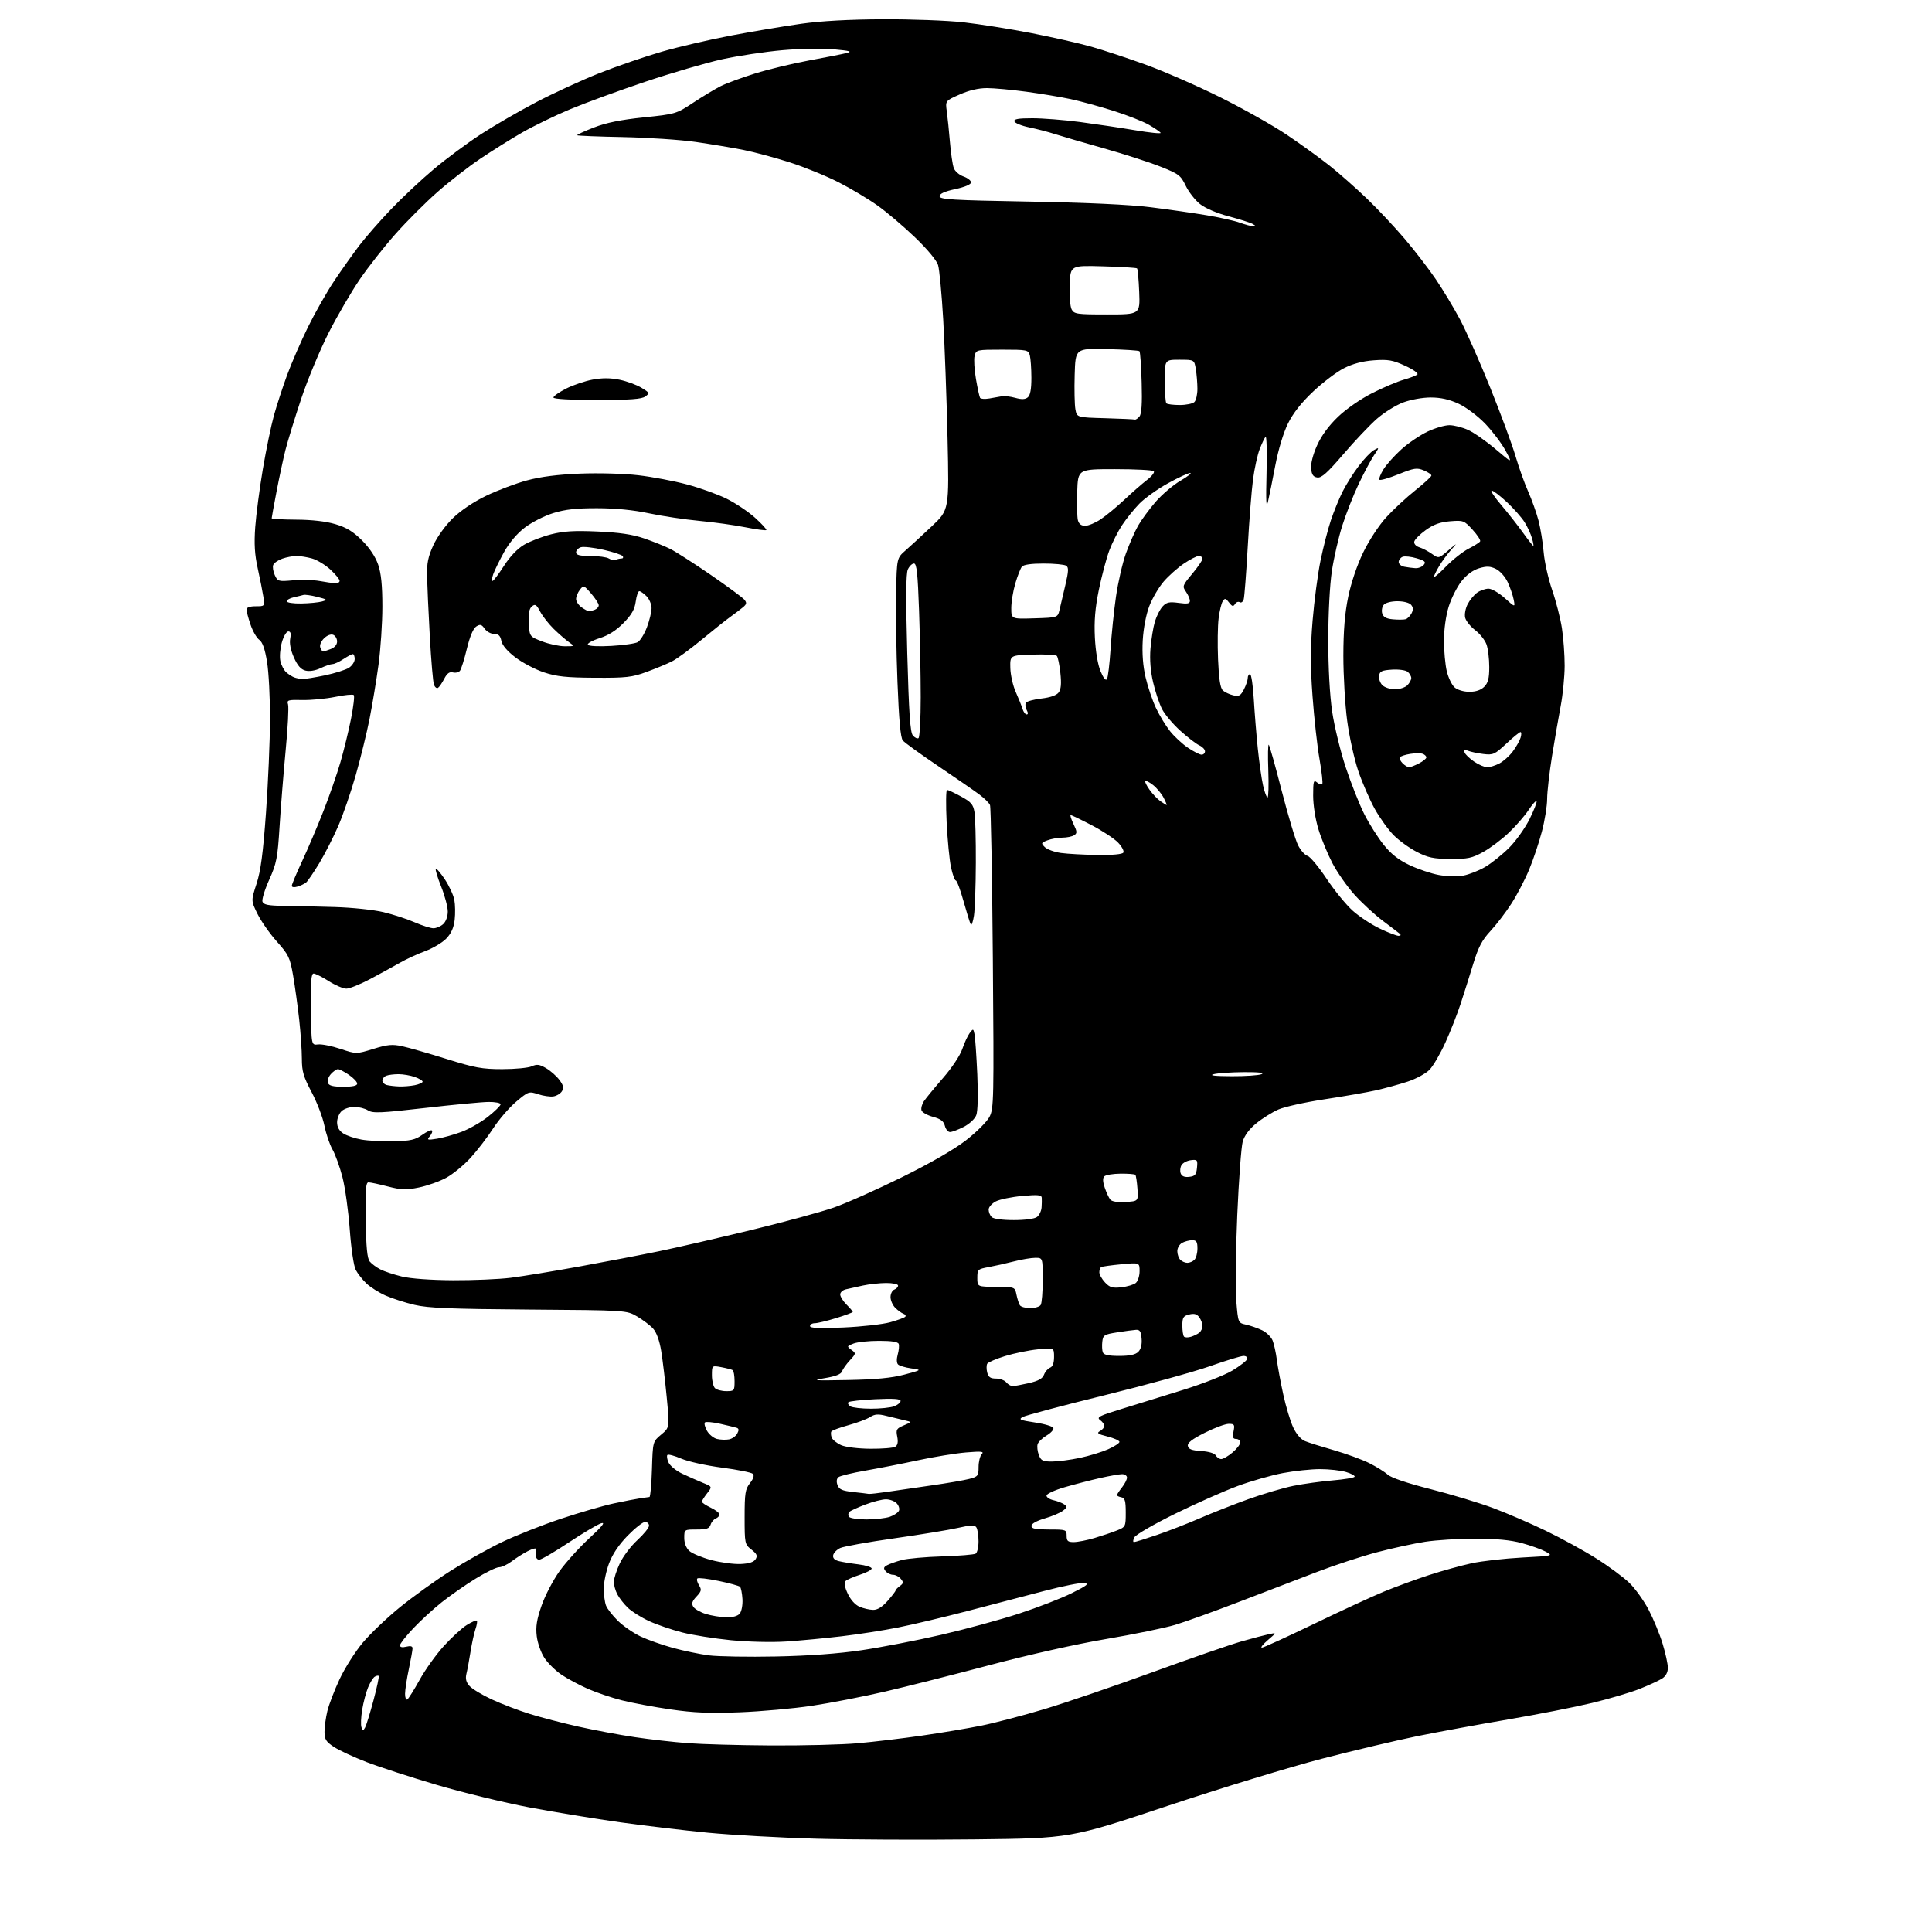 <?xml version="1.0" encoding="UTF-8" standalone="no"?>
<svg 
  version="1.1" 
  xmlns="http://www.w3.org/2000/svg" 
  xmlns:xlink="http://www.w3.org/1999/xlink" 
  xmlns:svg="http://www.w3.org/2000/svg"
  xmlns:rdf="http://www.w3.org/1999/02/22-rdf-syntax-ns#"
  xmlns:cc="http://creativecommons.org/ns#"
  xmlns:dc="http://purl.org/dc/elements/1.1/"
  viewBox="0 0 768 768"
  width="768"
  height="768"
>
<style>svg {background-color: white; }</style>"
<path stroke="none" fill="black" fill-rule="evenodd" d="M387.50,731.19C366.60,731.43 338.02,731.30 324.00,730.91C309.98,730.51 290.85,729.44 281.50,728.54C272.15,727.64 256.40,725.77 246.50,724.39C236.60,723.01 220.37,720.34 210.43,718.47C200.49,716.59 183.96,712.57 173.68,709.54C163.40,706.51 150.83,702.43 145.75,700.47C140.66,698.51 134.81,695.80 132.75,694.44C129.59,692.36 129.00,691.42 129.00,688.43C129.00,686.48 129.51,682.77 130.13,680.19C130.75,677.61 132.94,671.90 135.00,667.50C137.06,663.10 141.20,656.57 144.20,652.99C147.20,649.41 153.89,643.04 159.07,638.83C164.26,634.63 173.22,628.18 179.00,624.51C184.78,620.84 194.00,615.67 199.50,613.03C205.00,610.39 215.57,606.20 223.00,603.73C230.43,601.25 239.88,598.51 244.00,597.63C248.12,596.75 252.85,595.83 254.50,595.59C256.15,595.36 257.80,595.13 258.16,595.08C258.53,595.04 258.98,590.06 259.16,584.03C259.50,573.06 259.50,573.06 262.84,570.27C266.18,567.49 266.18,567.49 265.04,555.49C264.41,548.90 263.42,540.58 262.83,537.00C262.16,532.92 260.97,529.63 259.63,528.15C258.46,526.86 255.60,524.69 253.29,523.33C249.07,520.85 249.07,520.85 210.29,520.57C179.10,520.34 170.18,519.98 164.77,518.70C161.07,517.83 155.90,516.16 153.27,515.00C150.65,513.84 147.22,511.68 145.66,510.20C144.10,508.71 142.19,506.29 141.42,504.81C140.61,503.26 139.60,496.44 139.04,488.81C138.51,481.49 137.20,472.11 136.14,467.97C135.07,463.83 133.29,458.88 132.19,456.97C131.08,455.06 129.64,450.80 128.97,447.50C128.31,444.20 126.02,438.20 123.88,434.16C120.63,428.02 120.00,425.87 120.00,420.88C120.00,417.60 119.52,410.55 118.93,405.21C118.33,399.87 117.25,392.01 116.51,387.75C115.27,380.64 114.74,379.53 110.03,374.25C107.21,371.09 103.76,366.15 102.35,363.28C99.79,358.06 99.79,358.06 101.99,351.28C103.65,346.17 104.57,339.20 105.74,323.00C106.59,311.18 107.30,294.52 107.33,286.00C107.36,277.48 106.83,267.16 106.15,263.07C105.31,257.94 104.35,255.23 103.06,254.33C102.04,253.61 100.48,250.91 99.60,248.33C98.72,245.75 98.00,243.05 98.00,242.32C98.00,241.47 99.29,241.00 101.63,241.00C105.26,241.00 105.26,241.00 104.70,237.25C104.38,235.19 103.38,230.12 102.47,226.00C101.23,220.42 100.98,216.20 101.46,209.51C101.82,204.57 103.18,194.22 104.48,186.51C105.79,178.80 107.76,169.23 108.87,165.23C109.98,161.23 112.32,154.03 114.08,149.23C115.83,144.43 119.60,135.77 122.44,129.99C125.28,124.22 130.02,115.89 132.97,111.49C135.92,107.10 140.39,100.80 142.90,97.50C145.42,94.20 151.08,87.73 155.49,83.13C159.89,78.52 167.55,71.35 172.50,67.19C177.45,63.03 185.86,56.80 191.18,53.34C196.50,49.88 206.40,44.15 213.18,40.60C219.96,37.05 231.19,31.88 238.15,29.12C245.11,26.35 256.36,22.49 263.15,20.52C269.94,18.56 282.48,15.65 291.00,14.05C299.52,12.44 311.90,10.37 318.50,9.44C326.36,8.33 337.57,7.71 351.00,7.66C362.27,7.61 376.68,8.15 383.00,8.86C389.32,9.57 401.38,11.49 409.80,13.12C418.21,14.76 429.01,17.20 433.80,18.56C438.58,19.91 448.35,23.14 455.50,25.73C462.65,28.32 475.93,34.12 485.00,38.63C494.07,43.14 506.00,49.85 511.50,53.55C517.00,57.25 524.65,62.78 528.50,65.83C532.35,68.89 539.04,74.79 543.36,78.94C547.69,83.10 554.48,90.33 558.44,95.00C562.41,99.67 567.97,106.90 570.79,111.06C573.61,115.22 577.94,122.42 580.41,127.06C582.87,131.70 588.30,143.97 592.47,154.32C596.64,164.67 601.13,176.82 602.44,181.32C603.76,185.82 606.02,192.15 607.47,195.39C608.91,198.63 610.76,203.80 611.57,206.89C612.38,209.98 613.31,215.65 613.63,219.50C613.95,223.35 615.47,230.10 616.99,234.50C618.52,238.90 620.27,245.74 620.88,249.69C621.50,253.65 621.98,260.40 621.97,264.69C621.95,268.99 621.25,276.10 620.42,280.50C619.58,284.90 618.03,293.90 616.96,300.50C615.90,307.10 615.02,314.78 615.01,317.56C615.01,320.35 614.07,326.20 612.92,330.56C611.78,334.93 609.49,341.75 607.84,345.72C606.19,349.69 603.02,355.77 600.80,359.22C598.58,362.67 594.84,367.57 592.49,370.09C589.14,373.69 587.67,376.49 585.65,383.09C584.24,387.72 581.98,394.88 580.63,399.00C579.28,403.12 576.54,410.10 574.53,414.50C572.53,418.90 569.72,423.72 568.28,425.22C566.85,426.72 562.94,428.85 559.59,429.95C556.24,431.05 550.58,432.61 547.00,433.42C543.42,434.22 534.22,435.82 526.55,436.98C518.87,438.14 510.59,439.97 508.13,441.06C505.67,442.15 501.73,444.62 499.37,446.56C496.60,448.82 494.69,451.40 494.00,453.79C493.42,455.83 492.44,468.99 491.83,483.04C491.23,497.09 491.05,512.48 491.45,517.23C492.17,525.88 492.17,525.88 495.33,526.57C497.07,526.95 499.93,527.95 501.69,528.79C503.45,529.63 505.34,531.48 505.90,532.91C506.46,534.33 507.20,537.75 507.56,540.50C507.91,543.25 509.06,549.45 510.11,554.28C511.16,559.11 512.94,565.03 514.08,567.44C515.35,570.15 517.15,572.22 518.82,572.89C520.29,573.49 525.46,575.11 530.31,576.50C535.15,577.89 541.45,580.19 544.31,581.62C547.16,583.05 550.47,585.11 551.66,586.20C553.00,587.43 559.47,589.61 568.66,591.95C576.82,594.02 588.00,597.40 593.50,599.45C599.00,601.51 608.45,605.58 614.50,608.51C620.55,611.43 629.55,616.36 634.50,619.48C639.45,622.59 645.40,626.99 647.72,629.25C650.04,631.51 653.48,636.31 655.37,639.93C657.26,643.54 659.75,649.58 660.90,653.36C662.06,657.13 663.00,661.46 663.00,662.99C663.00,664.77 662.19,666.29 660.75,667.23C659.51,668.03 655.50,669.88 651.83,671.34C648.17,672.80 639.62,675.33 632.83,676.96C626.05,678.60 611.05,681.54 599.50,683.51C587.95,685.48 571.75,688.45 563.50,690.12C555.25,691.80 538.15,695.84 525.50,699.12C512.85,702.39 485.18,710.85 464.00,717.91C425.50,730.76 425.50,730.76 387.50,731.19zM306.50,693.85C319.15,693.92 334.68,693.53 341.00,692.97C347.32,692.41 358.80,691.05 366.50,689.93C374.20,688.82 384.86,687.03 390.19,685.95C395.52,684.87 406.77,681.92 415.19,679.39C423.61,676.86 442.88,670.28 458.00,664.78C473.12,659.27 489.10,653.74 493.50,652.49C497.90,651.24 502.85,649.94 504.50,649.59C507.50,648.96 507.50,648.96 504.00,651.95C502.07,653.60 500.99,654.96 501.60,654.97C502.20,654.99 511.46,650.77 522.17,645.60C532.88,640.42 545.44,634.63 550.07,632.71C554.71,630.80 562.77,627.84 568.00,626.13C573.23,624.43 580.88,622.31 585.00,621.42C589.12,620.54 598.12,619.52 605.00,619.15C617.36,618.49 617.46,618.46 614.46,616.82C612.78,615.91 608.51,614.37 604.96,613.41C600.49,612.19 594.81,611.65 586.50,611.65C579.90,611.64 570.90,612.20 566.50,612.88C562.10,613.56 553.55,615.42 547.50,617.01C541.44,618.60 530.64,622.14 523.50,624.88C516.35,627.62 502.40,632.97 492.50,636.78C482.60,640.58 471.18,644.69 467.13,645.91C463.07,647.13 450.70,649.67 439.63,651.55C427.81,653.55 408.76,657.82 393.50,661.88C379.20,665.68 360.39,670.44 351.71,672.45C343.02,674.46 329.97,676.99 322.71,678.08C315.44,679.17 302.52,680.33 294.00,680.66C281.99,681.12 275.79,680.86 266.50,679.51C259.90,678.55 251.20,676.93 247.17,675.90C243.14,674.88 237.07,672.82 233.67,671.33C230.28,669.84 225.57,667.32 223.22,665.74C220.86,664.15 217.81,661.16 216.44,659.09C215.05,656.99 213.68,653.13 213.36,650.38C212.91,646.60 213.36,643.78 215.28,638.26C216.65,634.30 219.84,628.17 222.37,624.63C224.89,621.10 230.23,615.18 234.23,611.49C239.38,606.74 240.77,605.00 239.00,605.52C237.62,605.92 231.84,609.34 226.15,613.12C220.46,616.91 215.15,620.00 214.34,620.00C213.53,620.00 212.95,619.21 213.05,618.25C213.15,617.29 213.18,616.15 213.12,615.72C213.05,615.30 211.54,615.70 209.75,616.62C207.96,617.54 205.11,619.35 203.41,620.65C201.70,621.94 199.43,623.00 198.36,623.00C197.29,623.00 193.10,625.04 189.05,627.54C185.00,630.03 178.95,634.26 175.60,636.92C172.24,639.59 167.14,644.27 164.25,647.33C161.36,650.38 159.00,653.41 159.00,654.05C159.00,654.80 159.90,654.99 161.50,654.59C163.18,654.17 164.00,654.38 164.00,655.23C164.00,655.93 163.33,659.65 162.52,663.50C161.70,667.35 161.03,671.76 161.02,673.31C161.01,674.85 161.41,675.86 161.91,675.55C162.41,675.24 164.62,671.73 166.82,667.75C169.01,663.76 173.34,657.72 176.43,654.32C179.52,650.92 183.63,647.15 185.58,645.95C187.52,644.75 189.31,643.98 189.56,644.22C189.81,644.47 189.56,645.99 189.01,647.59C188.46,649.19 187.58,653.20 187.06,656.50C186.54,659.80 185.81,663.75 185.43,665.29C184.94,667.30 185.27,668.66 186.63,670.19C187.66,671.35 191.65,673.77 195.50,675.55C199.35,677.33 206.10,679.92 210.50,681.29C214.90,682.67 223.68,684.96 230.00,686.37C236.32,687.78 246.37,689.66 252.31,690.54C258.26,691.43 267.71,692.50 273.31,692.93C278.92,693.36 293.85,693.78 306.50,693.85zM145.14,686.71C145.60,685.89 147.10,681.03 148.47,675.92C149.84,670.80 150.77,666.44 150.54,666.21C150.32,665.99 149.61,666.12 148.96,666.52C148.32,666.92 147.13,668.83 146.32,670.77C145.51,672.72 144.45,676.73 143.97,679.69C143.49,682.65 143.36,685.78 143.70,686.65C144.23,688.03 144.40,688.04 145.14,686.71zM308.50,658.48C321.59,658.21 333.34,657.35 342.50,655.99C350.20,654.85 364.38,652.11 374.00,649.89C383.62,647.68 397.57,643.88 405.00,641.46C412.43,639.03 421.88,635.37 426.00,633.32C432.22,630.23 433.07,629.54 430.97,629.25C429.59,629.06 422.39,630.51 414.97,632.46C407.56,634.42 393.85,638.00 384.50,640.43C375.15,642.87 362.82,645.79 357.11,646.93C351.39,648.08 341.27,649.66 334.61,650.44C327.95,651.23 318.00,652.17 312.49,652.53C306.82,652.90 297.34,652.67 290.58,652.01C284.03,651.36 275.30,649.97 271.18,648.92C267.05,647.86 261.16,645.85 258.09,644.44C255.02,643.04 251.22,640.67 249.66,639.19C248.10,637.71 246.19,635.28 245.41,633.80C244.63,632.31 244.00,630.06 244.01,628.80C244.02,627.53 245.07,624.25 246.36,621.50C247.64,618.75 250.79,614.58 253.35,612.23C255.91,609.88 258.00,607.29 258.00,606.48C258.00,605.67 257.29,605.00 256.41,605.00C255.54,605.00 252.43,607.45 249.50,610.45C245.98,614.07 243.47,617.79 242.09,621.49C240.94,624.56 240.00,629.05 240.00,631.47C240.00,633.89 240.40,636.93 240.89,638.22C241.38,639.51 243.52,642.25 245.64,644.32C247.76,646.39 251.80,649.17 254.62,650.51C257.43,651.84 263.23,653.89 267.49,655.06C271.76,656.23 278.23,657.57 281.87,658.04C285.52,658.50 297.50,658.70 308.50,658.48zM288.63,642.90C291.28,642.96 293.23,642.43 294.07,641.42C294.80,640.54 295.27,637.99 295.14,635.67C295.00,633.38 294.57,631.17 294.17,630.77C293.77,630.38 289.94,629.32 285.65,628.44C281.36,627.55 277.56,627.11 277.21,627.46C276.86,627.81 277.15,629.02 277.86,630.15C278.98,631.94 278.84,632.54 276.86,634.65C275.11,636.52 274.81,637.47 275.60,638.72C276.16,639.62 278.40,640.90 280.56,641.57C282.73,642.24 286.36,642.84 288.63,642.90zM347.07,639.95C348.79,639.99 350.68,638.82 352.82,636.40C354.57,634.43 356.00,632.56 356.00,632.26C356.00,631.97 356.77,631.16 357.71,630.47C359.16,629.41 359.22,628.97 358.09,627.61C357.36,626.72 355.97,626.00 355.00,626.00C354.03,626.00 352.71,625.36 352.06,624.57C351.11,623.43 351.24,622.94 352.69,622.17C353.68,621.64 356.30,620.72 358.50,620.13C360.70,619.54 367.94,618.89 374.59,618.69C381.24,618.48 387.20,617.99 387.84,617.60C388.48,617.20 388.99,615.00 388.98,612.69C388.98,610.39 388.60,607.91 388.14,607.19C387.46,606.12 386.16,606.15 380.91,607.34C377.38,608.15 365.95,610.02 355.50,611.51C345.05,612.99 335.38,614.73 334.01,615.36C332.64,616.00 331.38,617.28 331.20,618.22C330.98,619.36 331.72,620.14 333.44,620.57C334.85,620.93 338.37,621.51 341.26,621.86C344.14,622.21 346.50,622.95 346.50,623.50C346.50,624.05 344.38,625.17 341.79,626.00C339.21,626.83 336.65,627.95 336.11,628.50C335.47,629.15 335.77,630.88 336.99,633.50C338.11,635.92 339.96,637.97 341.67,638.70C343.23,639.37 345.65,639.93 347.07,639.95zM294.40,621.71C297.74,621.57 299.63,620.96 300.36,619.81C301.21,618.45 300.88,617.69 298.71,615.99C296.06,613.90 296.00,613.60 296.00,603.06C296.00,593.57 296.26,591.94 298.13,589.56C299.52,587.79 299.92,586.52 299.27,585.87C298.73,585.33 293.21,584.23 287.01,583.41C280.80,582.60 273.52,580.99 270.83,579.83C268.14,578.67 265.65,578.01 265.31,578.36C264.96,578.71 265.16,580.06 265.76,581.37C266.35,582.68 268.79,584.67 271.17,585.80C273.55,586.92 277.23,588.55 279.33,589.41C283.17,590.97 283.17,590.97 281.08,593.62C279.94,595.08 279.00,596.58 279.00,596.95C279.00,597.32 280.57,598.38 282.50,599.30C284.43,600.22 286.00,601.44 286.00,602.02C286.00,602.59 285.34,603.32 284.54,603.62C283.73,603.93 282.80,605.04 282.47,606.09C281.98,607.63 280.91,608.00 276.93,608.00C272.01,608.00 272.00,608.00 272.00,611.35C272.00,613.44 272.76,615.38 274.04,616.54C275.16,617.55 279.10,619.18 282.79,620.16C286.48,621.13 291.70,621.83 294.40,621.71zM426.82,613.00C428.37,613.00 432.08,612.28 435.07,611.39C438.06,610.50 442.07,609.15 444.00,608.38C447.43,607.00 447.50,606.86 447.50,601.25C447.50,596.60 447.17,595.47 445.75,595.19C444.79,595.01 444.00,594.62 444.00,594.33C444.00,594.05 444.90,592.67 446.00,591.27C447.10,589.87 448.00,588.12 448.00,587.37C448.00,586.61 447.13,586.00 446.06,586.00C445.00,586.00 441.06,586.69 437.31,587.54C433.57,588.38 427.24,590.02 423.25,591.18C419.26,592.34 416.00,593.84 416.00,594.52C416.00,595.20 417.24,596.02 418.75,596.35C420.26,596.68 422.18,597.42 423.00,597.99C424.30,598.90 424.23,599.24 422.50,600.56C421.40,601.40 418.14,602.78 415.25,603.61C412.08,604.54 410.00,605.71 410.00,606.57C410.00,607.67 411.60,608.00 417.00,608.00C423.80,608.00 424.00,608.07 424.00,610.50C424.00,612.58 424.48,613.00 426.82,613.00zM450.78,613.00C451.24,613.00 455.42,611.70 460.06,610.11C464.70,608.52 472.32,605.55 477.00,603.51C481.68,601.48 490.31,598.08 496.18,595.96C502.05,593.84 510.15,591.45 514.18,590.64C518.21,589.83 525.22,588.86 529.76,588.48C534.30,588.10 538.22,587.45 538.47,587.04C538.73,586.63 537.21,585.78 535.10,585.15C532.99,584.52 528.33,584.00 524.74,584.00C521.16,584.00 514.50,584.71 509.95,585.57C505.40,586.43 497.36,588.73 492.09,590.67C486.82,592.61 475.63,597.56 467.24,601.68C458.84,605.80 451.52,610.04 450.95,611.09C450.39,612.14 450.31,613.00 450.78,613.00zM344.41,604.00C347.87,604.00 352.08,603.52 353.77,602.93C355.46,602.34 357.08,601.23 357.38,600.46C357.67,599.69 357.23,598.37 356.39,597.53C355.55,596.69 353.65,596.00 352.18,596.00C350.71,596.00 347.02,596.93 344.00,598.08C340.98,599.22 338.11,600.53 337.64,600.99C337.16,601.45 337.08,602.31 337.45,602.91C337.82,603.51 340.95,604.00 344.41,604.00zM345.31,593.84C345.75,593.93 349.13,593.55 352.81,593.01C356.49,592.46 364.45,591.31 370.50,590.44C376.55,589.58 383.19,588.43 385.25,587.90C388.75,586.99 389.00,586.67 389.00,583.16C389.00,581.09 389.56,578.80 390.25,578.07C391.29,576.97 390.21,576.85 384.00,577.37C379.88,577.72 371.32,579.11 365.00,580.47C358.68,581.83 349.23,583.68 344.00,584.59C338.77,585.50 333.96,586.67 333.31,587.19C332.56,587.80 332.41,588.94 332.92,590.32C333.56,592.07 334.78,592.62 339.11,593.09C342.07,593.41 344.86,593.75 345.31,593.84zM418.23,580.98C420.58,580.97 425.53,580.32 429.23,579.54C432.93,578.76 437.99,577.21 440.48,576.11C442.96,575.01 445.00,573.69 445.00,573.17C445.00,572.66 442.87,571.70 440.26,571.04C436.38,570.07 435.83,569.67 437.26,568.88C438.22,568.34 439.00,567.41 439.00,566.81C439.00,566.21 438.23,565.16 437.28,564.47C435.81,563.38 437.02,562.77 446.03,560.02C451.79,558.26 462.80,554.86 470.50,552.45C478.20,550.04 486.94,546.60 489.93,544.79C492.92,542.98 495.54,540.94 495.77,540.25C495.99,539.56 495.35,539.00 494.33,539.01C493.32,539.01 487.34,540.84 481.02,543.07C474.71,545.30 455.84,550.50 439.09,554.63C422.33,558.75 407.69,562.65 406.56,563.27C404.78,564.26 405.43,564.56 411.42,565.46C415.23,566.03 418.52,567.02 418.73,567.66C418.94,568.30 417.73,569.64 416.05,570.63C414.37,571.62 412.76,573.18 412.47,574.08C412.18,574.99 412.40,576.92 412.95,578.37C413.82,580.65 414.52,581.00 418.23,580.98zM485.47,580.00C486.23,580.00 488.23,578.83 489.92,577.41C491.62,575.99 493.00,574.19 493.00,573.41C493.00,572.63 492.27,572.00 491.38,572.00C490.10,572.00 489.88,571.35 490.35,569.00C490.89,566.31 490.69,566.00 488.45,566.00C487.08,566.00 482.78,567.60 478.91,569.55C473.80,572.12 471.96,573.56 472.19,574.80C472.44,576.08 473.76,576.58 477.51,576.81C480.52,577.01 482.81,577.70 483.30,578.56C483.74,579.35 484.72,580.00 485.47,580.00zM346.00,575.90C350.68,575.94 355.13,575.57 355.90,575.09C356.85,574.48 357.09,573.22 356.67,571.09C356.11,568.30 356.37,567.85 359.27,566.62C362.50,565.25 362.50,565.25 359.50,564.57C357.85,564.19 354.64,563.42 352.36,562.85C349.06,562.01 347.75,562.11 345.86,563.31C344.56,564.14 340.68,565.60 337.22,566.55C333.77,567.50 330.73,568.63 330.47,569.05C330.21,569.47 330.28,570.56 330.62,571.46C330.97,572.36 332.66,573.71 334.38,574.47C336.16,575.25 341.14,575.87 346.00,575.90zM289.78,572.18C291.03,571.95 292.52,570.90 293.07,569.86C293.81,568.48 293.74,567.86 292.79,567.56C292.08,567.34 289.11,566.62 286.20,565.97C283.28,565.31 280.59,565.08 280.22,565.44C279.85,565.81 280.22,567.31 281.04,568.77C281.86,570.22 283.65,571.69 285.02,572.01C286.38,572.34 288.53,572.42 289.78,572.18zM346.18,559.98C349.86,559.99 354.02,559.56 355.43,559.02C356.85,558.49 358.00,557.53 358.00,556.89C358.00,556.06 355.19,555.87 347.98,556.21C342.48,556.48 337.65,557.01 337.26,557.40C336.88,557.79 337.22,558.53 338.03,559.04C338.84,559.55 342.51,559.98 346.18,559.98zM288.70,553.00C291.88,553.00 292.00,552.85 292.00,549.06C292.00,546.89 291.66,544.91 291.24,544.65C290.83,544.39 288.80,543.87 286.74,543.48C283.00,542.78 283.00,542.78 283.00,546.69C283.00,548.84 283.54,551.14 284.20,551.80C284.86,552.46 286.88,553.00 288.70,553.00zM402.55,551.00C403.26,551.00 406.18,550.46 409.02,549.81C412.77,548.94 414.43,548.01 415.02,546.44C415.48,545.25 416.56,544.00 417.42,543.67C418.46,543.27 419.00,541.81 419.00,539.39C419.00,535.72 419.00,535.72 412.52,536.39C408.96,536.75 403.13,537.95 399.56,539.05C396.00,540.15 392.80,541.52 392.45,542.08C392.10,542.65 392.09,544.21 392.42,545.56C392.90,547.43 393.70,548.00 395.90,548.00C397.47,548.00 399.32,548.67 400.00,549.50C400.68,550.33 401.83,551.00 402.55,551.00zM337.00,548.58C348.18,548.37 354.45,547.77 359.50,546.43C366.50,544.56 366.50,544.56 362.23,543.96C359.88,543.63 357.52,542.92 356.99,542.39C356.41,541.81 356.36,540.23 356.86,538.46C357.32,536.83 357.50,534.94 357.26,534.25C356.97,533.40 354.47,533.00 349.48,533.00C345.44,533.00 340.86,533.48 339.32,534.07C336.60,535.11 336.57,535.20 338.44,536.57C340.33,537.96 340.32,538.06 337.84,540.75C336.44,542.26 335.03,544.24 334.71,545.15C334.32,546.29 332.14,547.13 327.82,547.84C322.34,548.74 323.57,548.84 337.00,548.58zM444.90,539.00C449.06,539.00 451.35,538.51 452.48,537.38C453.53,536.32 454.00,534.47 453.80,532.13C453.56,529.21 453.11,528.53 451.50,528.64C450.40,528.71 447.02,529.17 444.00,529.65C438.95,530.45 438.47,530.75 438.18,533.34C438.00,534.90 438.10,536.81 438.39,537.58C438.78,538.59 440.68,539.00 444.90,539.00zM473.43,531.39C474.57,531.04 476.06,530.31 476.75,529.76C477.44,529.21 478.00,528.00 478.00,527.07C478.00,526.14 477.42,524.59 476.71,523.62C475.76,522.32 474.70,522.04 472.71,522.54C470.37,523.12 470.00,523.73 470.00,526.94C470.00,528.99 470.30,530.97 470.68,531.34C471.05,531.72 472.29,531.74 473.43,531.39zM335.25,527.70C342.54,527.38 350.91,526.44 353.85,525.62C356.80,524.80 359.50,523.81 359.85,523.43C360.21,523.04 359.88,522.51 359.12,522.24C358.37,521.97 356.91,520.91 355.88,519.88C354.84,518.84 354.00,516.92 354.00,515.61C354.00,514.29 354.68,512.95 355.50,512.64C356.32,512.32 357.00,511.60 357.00,511.03C357.00,510.46 354.86,510.01 352.25,510.02C349.64,510.04 345.48,510.49 343.00,511.03C340.52,511.57 337.49,512.25 336.25,512.53C335.01,512.81 334.00,513.72 334.00,514.56C334.00,515.40 335.12,517.22 336.50,518.59C337.88,519.97 339.00,521.28 339.00,521.51C339.00,521.73 336.03,522.84 332.39,523.96C328.76,525.08 324.94,526.00 323.89,526.00C322.85,526.00 322.00,526.51 322.00,527.14C322.00,527.97 325.65,528.12 335.25,527.70zM409.50,520.00C411.36,520.00 413.25,519.44 413.69,518.75C414.14,518.06 414.50,513.56 414.50,508.75C414.50,500.00 414.50,500.00 411.57,500.00C409.95,500.00 406.13,500.64 403.07,501.43C400.00,502.22 395.48,503.23 393.00,503.69C388.68,504.48 388.50,504.65 388.50,508.00C388.50,511.50 388.50,511.50 395.97,511.55C403.44,511.60 403.44,511.60 404.06,514.64C404.40,516.31 405.00,518.20 405.40,518.84C405.79,519.48 407.64,520.00 409.50,520.00zM445.75,511.72C448.09,511.46 450.67,510.69 451.50,510.00C452.32,509.32 453.00,507.21 453.00,505.32C453.00,501.88 453.00,501.88 445.75,502.57C441.76,502.95 438.16,503.45 437.75,503.69C437.34,503.92 437.00,504.85 437.00,505.74C437.00,506.64 438.01,508.46 439.25,509.78C441.13,511.79 442.20,512.11 445.75,511.72zM180.03,508.92C188.02,508.96 198.37,508.52 203.03,507.94C207.69,507.36 220.05,505.32 230.50,503.42C240.95,501.52 255.12,498.80 262.00,497.38C268.88,495.96 285.30,492.18 298.50,488.98C311.70,485.78 326.55,481.74 331.50,480.01C336.45,478.28 348.60,472.86 358.50,467.98C369.83,462.39 379.28,456.94 384.00,453.28C388.12,450.08 392.32,445.90 393.33,443.98C395.06,440.69 395.13,437.26 394.67,381.00C394.40,348.27 393.90,320.82 393.54,320.00C393.19,319.18 391.24,317.26 389.20,315.75C387.17,314.24 379.80,309.16 372.83,304.45C365.86,299.75 359.58,295.20 358.88,294.35C357.99,293.28 357.34,286.18 356.76,271.16C356.29,259.25 356.05,243.27 356.21,235.67C356.50,221.83 356.50,221.83 360.00,218.77C361.93,217.08 366.61,212.77 370.41,209.19C377.31,202.68 377.31,202.68 376.66,174.09C376.30,158.37 375.52,137.18 374.94,127.00C374.35,116.83 373.43,107.08 372.89,105.34C372.31,103.48 368.55,98.97 363.70,94.32C359.19,89.99 352.51,84.31 348.85,81.71C345.19,79.10 338.22,74.94 333.36,72.46C328.49,69.97 319.79,66.42 314.01,64.57C308.23,62.71 299.90,60.47 295.50,59.59C291.10,58.72 282.55,57.29 276.50,56.42C270.45,55.55 257.47,54.69 247.65,54.49C237.84,54.30 229.64,53.97 229.44,53.77C229.24,53.57 232.20,52.19 236.02,50.70C240.96,48.78 246.70,47.61 255.85,46.66C268.57,45.35 268.83,45.27 275.62,40.78C279.40,38.29 284.30,35.34 286.50,34.23C288.70,33.13 294.82,30.87 300.11,29.22C305.40,27.57 315.07,25.24 321.61,24.03C328.15,22.83 334.85,21.51 336.50,21.09C338.93,20.48 337.98,20.20 331.50,19.60C327.01,19.18 318.02,19.33 311.03,19.95C304.18,20.55 293.38,22.18 287.03,23.57C280.69,24.97 266.93,28.99 256.45,32.51C245.97,36.03 232.51,40.96 226.54,43.46C220.56,45.96 212.04,50.11 207.59,52.66C203.14,55.22 195.68,59.89 191.00,63.04C186.32,66.18 178.62,72.17 173.89,76.33C169.15,80.50 161.65,88.00 157.22,93.00C152.78,98.00 146.44,106.06 143.12,110.91C139.79,115.76 134.23,125.30 130.74,132.11C127.26,138.93 122.31,150.80 119.74,158.50C117.17,166.20 114.34,175.43 113.44,179.00C112.55,182.57 110.96,190.00 109.91,195.50C108.86,201.00 108.00,205.73 108.00,206.01C108.00,206.29 112.39,206.54 117.75,206.57C124.02,206.60 129.59,207.24 133.36,208.37C137.73,209.67 140.41,211.31 143.94,214.84C146.93,217.84 149.28,221.37 150.33,224.46C151.52,227.94 152.00,232.76 152.00,241.14C152.00,247.63 151.31,258.01 150.47,264.22C149.63,270.42 148.02,280.13 146.90,285.79C145.78,291.45 143.30,301.53 141.40,308.20C139.50,314.87 136.37,323.95 134.45,328.39C132.53,332.82 129.13,339.47 126.90,343.17C124.66,346.87 122.31,350.31 121.67,350.82C121.03,351.34 119.49,352.07 118.25,352.44C116.95,352.84 116.00,352.71 116.00,352.13C116.00,351.57 117.85,347.15 120.11,342.31C122.37,337.46 126.17,328.55 128.54,322.50C130.92,316.45 133.98,307.66 135.34,302.96C136.70,298.26 138.60,290.48 139.55,285.68C140.50,280.88 140.99,276.66 140.63,276.29C140.27,275.93 136.94,276.26 133.24,277.02C129.53,277.78 123.67,278.34 120.20,278.26C114.43,278.14 113.96,278.28 114.51,280.03C114.84,281.08 114.42,289.27 113.56,298.22C112.71,307.17 111.62,320.80 111.14,328.50C110.35,341.13 109.94,343.20 107.01,349.72C105.22,353.69 104.03,357.62 104.35,358.47C104.80,359.65 106.71,360.02 112.72,360.10C117.00,360.15 126.12,360.35 133.00,360.56C139.98,360.76 148.59,361.67 152.50,362.61C156.35,363.54 161.92,365.35 164.87,366.65C167.83,367.94 171.17,369.00 172.30,369.00C173.42,369.00 175.17,368.26 176.17,367.35C177.25,366.37 178.00,364.32 178.00,362.36C178.00,360.52 176.82,356.07 175.38,352.47C173.93,348.86 172.98,345.69 173.25,345.41C173.53,345.14 175.15,347.02 176.86,349.60C178.57,352.18 180.25,355.83 180.60,357.71C180.96,359.59 181.02,363.16 180.74,365.64C180.39,368.76 179.36,371.06 177.43,373.07C175.89,374.68 172.13,376.93 169.07,378.06C166.00,379.20 161.47,381.29 159.00,382.70C156.53,384.12 151.23,387.01 147.24,389.14C143.25,391.26 138.95,393.00 137.69,393.00C136.42,393.00 133.26,391.65 130.66,390.00C128.06,388.35 125.36,387.00 124.67,387.00C123.70,387.00 123.45,390.33 123.59,401.25C123.78,415.50 123.78,415.50 126.41,415.18C127.86,415.00 131.88,415.79 135.34,416.95C141.64,419.04 141.64,419.04 148.40,416.96C154.02,415.22 155.96,415.04 159.83,415.88C162.40,416.43 170.34,418.71 177.47,420.94C188.70,424.46 191.68,425.00 199.68,425.00C204.75,425.00 210.02,424.49 211.39,423.87C213.41,422.95 214.46,423.09 217.08,424.62C218.85,425.65 221.23,427.75 222.37,429.29C223.97,431.44 224.20,432.46 223.37,433.79C222.78,434.73 221.24,435.66 219.95,435.85C218.66,436.04 215.93,435.64 213.89,434.96C210.26,433.77 210.05,433.84 205.17,437.95C202.42,440.27 198.31,445.04 196.04,448.55C193.77,452.06 189.73,457.33 187.05,460.26C184.37,463.19 180.00,466.77 177.34,468.21C174.68,469.65 169.80,471.38 166.50,472.05C161.41,473.09 159.54,473.02 154.17,471.64C150.69,470.74 147.23,470.00 146.49,470.00C145.41,470.00 145.19,472.96 145.37,484.91C145.54,495.81 145.98,500.27 146.98,501.48C147.74,502.39 149.62,503.79 151.17,504.59C152.72,505.39 156.57,506.67 159.74,507.44C163.20,508.28 171.31,508.87 180.03,508.92zM472.00,502.00C472.88,502.00 474.14,501.46 474.80,500.80C475.46,500.14 476.00,498.12 476.00,496.30C476.00,493.63 475.60,493.00 473.93,493.00C472.80,493.00 471.00,493.47 469.93,494.04C468.87,494.60 468.00,496.09 468.00,497.34C468.00,498.58 468.54,500.14 469.20,500.80C469.86,501.46 471.12,502.00 472.00,502.00zM403.01,485.00C407.57,485.00 411.27,484.50 412.24,483.75C413.13,483.06 413.94,481.38 414.04,480.00C414.14,478.62 414.17,476.88 414.11,476.11C414.02,474.99 412.52,474.86 406.34,475.42C402.13,475.80 397.41,476.77 395.84,477.58C394.28,478.39 393.00,479.85 393.00,480.83C393.00,481.80 393.54,483.14 394.20,483.80C394.92,484.52 398.42,485.00 403.01,485.00zM447.41,477.80C452.50,477.50 452.50,477.50 452.15,472.50C451.95,469.75 451.58,467.27 451.31,467.00C451.05,466.73 448.39,466.52 445.41,466.55C442.43,466.58 439.54,467.06 438.98,467.62C438.30,468.30 438.35,469.75 439.13,472.06C439.77,473.95 440.75,476.08 441.31,476.80C441.96,477.64 444.12,477.99 447.41,477.80zM472.74,467.82C475.06,467.55 475.55,466.97 475.82,464.18C476.12,461.09 475.95,460.88 473.42,461.18C471.92,461.35 470.25,462.23 469.69,463.11C469.14,464.00 468.98,465.49 469.34,466.43C469.78,467.59 470.87,468.03 472.74,467.82zM156.50,453.68C163.13,453.53 165.07,453.10 167.81,451.14C169.63,449.84 171.38,449.05 171.70,449.37C172.02,449.69 171.66,450.71 170.89,451.64C169.61,453.19 169.84,453.27 173.74,452.65C176.07,452.28 180.46,451.05 183.49,449.92C186.52,448.78 191.25,446.08 194.00,443.90C196.75,441.73 199.00,439.51 199.00,438.98C199.00,438.44 196.86,438.02 194.25,438.04C191.64,438.06 180.28,439.14 169.00,440.43C151.27,442.46 148.20,442.59 146.29,441.39C145.07,440.63 142.63,440.00 140.86,440.00C139.10,440.00 136.83,440.74 135.83,441.65C134.82,442.57 134.00,444.58 134.00,446.13C134.00,448.02 134.81,449.48 136.44,450.55C137.78,451.43 141.04,452.53 143.69,453.00C146.33,453.47 152.10,453.78 156.50,453.68zM377.65,450.00C376.86,450.00 375.94,448.89 375.60,447.54C375.14,445.70 373.94,444.79 370.94,443.98C368.72,443.38 366.65,442.24 366.34,441.44C366.03,440.64 366.46,438.98 367.28,437.74C368.11,436.51 371.54,432.35 374.89,428.50C378.37,424.51 381.65,419.57 382.53,417.00C383.37,414.52 384.70,411.66 385.48,410.63C386.84,408.83 386.92,408.85 387.39,411.13C387.66,412.43 388.15,419.60 388.49,427.07C388.85,435.29 388.69,441.67 388.09,443.28C387.51,444.80 385.38,446.78 383.08,447.96C380.88,449.08 378.44,450.00 377.65,450.00zM136.47,432.00C140.23,432.00 142.00,431.60 141.99,430.75C141.99,430.06 140.50,428.49 138.68,427.25C136.86,426.01 134.91,425.00 134.34,425.00C133.77,425.00 132.51,425.88 131.53,426.96C130.56,428.04 130.02,429.62 130.35,430.46C130.78,431.59 132.41,432.00 136.47,432.00zM158.62,431.88C160.34,431.95 163.16,431.72 164.88,431.38C166.59,431.03 168.00,430.40 168.00,429.97C168.00,429.55 166.58,428.70 164.85,428.10C163.12,427.49 160.23,427.00 158.43,427.00C156.63,427.00 154.45,427.27 153.58,427.61C152.71,427.94 152.00,428.81 152.00,429.53C152.00,430.26 152.79,431.06 153.75,431.31C154.71,431.56 156.91,431.82 158.62,431.88zM489.50,427.81C495.00,427.84 500.40,427.47 501.50,427.00C502.80,426.44 500.36,426.16 494.50,426.19C489.55,426.22 484.15,426.58 482.50,427.00C480.51,427.51 482.86,427.78 489.50,427.81zM555.95,372.00C556.80,372.00 557.01,371.67 556.45,371.20C555.93,370.76 552.87,368.42 549.66,366.01C546.45,363.60 541.43,358.97 538.50,355.73C535.56,352.49 531.60,346.84 529.68,343.17C527.76,339.50 525.25,333.42 524.10,329.64C522.88,325.67 522.00,320.05 522.00,316.27C522.00,310.55 522.19,309.91 523.52,311.02C524.36,311.72 525.30,312.03 525.61,311.72C525.92,311.41 525.44,306.96 524.54,301.83C523.63,296.70 522.38,285.41 521.75,276.73C520.87,264.74 520.88,257.55 521.78,246.68C522.43,238.82 523.85,228.07 524.94,222.79C526.03,217.51 527.87,210.33 529.04,206.84C530.21,203.35 532.29,198.25 533.66,195.50C535.03,192.75 537.92,188.15 540.09,185.28C542.25,182.41 545.00,179.54 546.19,178.90C548.36,177.73 548.36,177.73 546.10,181.12C544.86,182.98 542.13,188.10 540.04,192.51C537.95,196.91 535.03,204.34 533.56,209.01C532.08,213.67 530.23,221.77 529.44,227.00C528.61,232.52 528.01,243.98 528.01,254.37C528.00,265.37 528.60,276.33 529.56,282.87C530.42,288.72 532.86,298.73 534.98,305.12C537.11,311.51 540.41,319.84 542.32,323.62C544.23,327.40 547.67,332.85 549.97,335.73C552.97,339.49 555.88,341.79 560.32,343.90C563.72,345.51 568.98,347.28 572.00,347.83C575.02,348.38 579.37,348.49 581.65,348.07C583.94,347.65 587.87,346.10 590.39,344.62C592.91,343.14 597.19,339.71 599.91,337.00C602.62,334.28 606.30,329.11 608.07,325.51C609.84,321.91 611.07,318.74 610.79,318.46C610.52,318.18 609.07,319.81 607.57,322.08C606.07,324.34 602.57,328.36 599.80,331.00C597.03,333.65 592.45,337.09 589.63,338.66C585.15,341.14 583.48,341.49 576.50,341.45C569.81,341.40 567.64,340.94 563.22,338.66C560.31,337.16 556.20,334.20 554.08,332.08C551.96,329.96 548.56,325.25 546.53,321.63C544.51,318.00 541.53,311.17 539.93,306.46C538.33,301.74 536.34,292.71 535.51,286.39C534.68,280.07 534.01,268.51 534.01,260.70C534.02,250.65 534.59,243.79 535.94,237.22C537.10,231.63 539.46,224.62 541.91,219.58C544.20,214.84 548.17,208.79 551.06,205.63C553.86,202.56 559.05,197.75 562.58,194.94C566.11,192.13 569.00,189.47 569.00,189.04C569.00,188.60 567.63,187.67 565.95,186.98C563.25,185.86 562.13,186.03 555.95,188.52C552.12,190.06 548.72,191.05 548.38,190.71C548.05,190.38 548.75,188.53 549.94,186.60C551.13,184.67 554.36,181.06 557.11,178.59C559.86,176.11 564.54,172.95 567.50,171.55C570.46,170.15 574.37,169.01 576.19,169.02C578.01,169.03 581.34,169.88 583.60,170.91C585.85,171.93 590.76,175.36 594.49,178.53C601.28,184.29 601.28,184.29 598.44,179.07C596.88,176.20 593.25,171.41 590.38,168.42C587.43,165.35 582.83,161.90 579.83,160.50C576.13,158.78 572.75,158.02 568.79,158.01C565.52,158.00 560.82,158.85 557.79,159.98C554.88,161.07 550.18,164.00 547.34,166.48C544.50,168.97 538.50,175.30 534.00,180.56C527.70,187.92 525.33,190.05 523.66,189.81C522.04,189.58 521.42,188.70 521.19,186.26C521.00,184.32 521.94,180.64 523.56,177.05C525.32,173.13 528.20,169.21 531.94,165.64C535.24,162.49 540.97,158.53 545.57,156.22C549.93,154.02 555.52,151.65 558.00,150.95C560.48,150.24 562.92,149.30 563.43,148.86C563.94,148.41 561.77,146.87 558.56,145.40C553.61,143.13 551.81,142.82 546.13,143.23C541.67,143.55 537.78,144.58 534.25,146.37C531.37,147.83 525.86,152.00 522.01,155.63C517.28,160.09 514.03,164.23 511.97,168.40C510.16,172.08 508.13,178.81 506.95,185.04C505.86,190.79 504.54,197.30 504.02,199.50C503.34,202.39 503.18,199.22 503.47,188.12C503.68,179.66 503.51,173.14 503.08,173.62C502.65,174.10 501.59,176.34 500.72,178.60C499.85,180.85 498.67,186.25 498.09,190.60C497.52,194.94 496.57,207.05 495.99,217.50C495.40,227.95 494.68,237.29 494.39,238.26C494.10,239.24 493.39,239.74 492.82,239.39C492.24,239.03 491.39,239.36 490.93,240.12C490.24,241.22 489.78,241.10 488.56,239.50C487.25,237.78 486.90,237.71 486.06,238.99C485.52,239.81 484.78,242.88 484.42,245.82C484.05,248.76 483.95,256.09 484.20,262.12C484.52,269.83 485.07,273.48 486.08,274.42C486.86,275.15 488.72,276.04 490.22,276.39C492.52,276.93 493.17,276.57 494.47,274.06C495.31,272.43 496.00,270.40 496.00,269.55C496.00,268.70 496.41,268.00 496.91,268.00C497.41,268.00 498.07,272.39 498.39,277.75C498.71,283.11 499.42,292.00 499.99,297.50C500.55,303.00 501.49,309.64 502.09,312.25C502.68,314.86 503.47,317.00 503.86,317.00C504.24,317.00 504.38,312.16 504.17,306.25C503.95,300.34 504.04,295.75 504.36,296.05C504.68,296.35 507.01,304.64 509.53,314.47C512.06,324.30 514.98,334.01 516.02,336.04C517.06,338.08 518.75,339.96 519.77,340.23C520.79,340.50 524.19,344.57 527.33,349.29C530.47,354.00 535.16,359.75 537.77,362.06C540.37,364.38 545.20,367.56 548.50,369.13C551.80,370.71 555.15,372.00 555.95,372.00zM387.16,364.00C386.78,366.48 386.21,368.05 385.90,367.50C385.58,366.95 384.29,362.79 383.02,358.25C381.76,353.71 380.37,350.00 379.94,350.00C379.52,350.00 378.66,347.64 378.04,344.75C377.42,341.86 376.64,333.76 376.30,326.75C375.97,319.74 376.04,314.00 376.46,314.00C376.88,314.00 379.38,315.17 382.00,316.60C386.03,318.79 386.86,319.76 387.37,322.85C387.71,324.86 387.95,333.93 387.91,343.00C387.88,352.07 387.54,361.52 387.16,364.00zM436.19,339.87C442.20,339.95 446.14,339.59 446.55,338.92C446.92,338.32 445.97,336.54 444.45,334.95C442.93,333.36 438.20,330.24 433.94,328.03C429.68,325.81 425.93,324.00 425.61,324.00C425.29,324.00 425.80,325.60 426.73,327.56C428.20,330.65 428.24,331.24 426.96,332.04C426.16,332.55 424.07,332.98 422.32,332.98C420.56,332.99 417.90,333.47 416.39,334.04C413.84,335.01 413.77,335.19 415.32,336.74C416.23,337.66 419.12,338.70 421.74,339.07C424.36,339.43 430.86,339.79 436.19,339.87zM463.75,320.00C463.91,320.00 463.37,318.69 462.55,317.09C461.72,315.49 459.84,313.23 458.37,312.07C456.90,310.92 455.49,310.18 455.24,310.43C454.99,310.68 455.76,312.25 456.95,313.92C458.14,315.60 460.09,317.65 461.28,318.48C462.47,319.32 463.58,320.00 463.75,320.00zM560.12,305.00C560.66,305.00 562.43,304.31 564.05,303.47C565.67,302.64 567.00,301.56 567.00,301.08C567.00,300.60 566.35,299.96 565.56,299.66C564.76,299.36 562.50,299.37 560.53,299.69C558.56,300.01 556.73,300.62 556.47,301.05C556.20,301.49 556.69,302.55 557.56,303.42C558.43,304.29 559.58,305.00 560.12,305.00zM591.20,305.00C592.24,305.00 594.40,304.33 596.00,303.50C597.59,302.68 599.99,300.54 601.33,298.75C602.67,296.96 604.08,294.49 604.45,293.25C604.83,292.01 604.81,291.00 604.42,291.00C604.03,291.00 601.48,293.08 598.77,295.62C594.18,299.91 593.53,300.20 589.66,299.73C587.37,299.45 584.65,298.87 583.61,298.45C582.23,297.88 581.85,298.05 582.19,299.09C582.45,299.87 584.15,301.51 585.97,302.75C587.80,303.99 590.15,305.00 591.20,305.00zM477.65,300.00C478.39,300.00 479.00,299.40 479.00,298.66C479.00,297.92 477.99,296.86 476.75,296.29C475.51,295.73 472.12,293.12 469.20,290.49C466.29,287.87 463.02,284.00 461.94,281.88C460.86,279.77 459.26,275.00 458.39,271.27C457.34,266.83 456.98,262.20 457.33,257.83C457.63,254.17 458.42,249.34 459.08,247.11C459.75,244.88 461.14,242.15 462.17,241.05C463.71,239.40 464.83,239.15 468.52,239.66C472.00,240.14 473.00,239.96 473.00,238.86C473.00,238.08 472.29,236.43 471.43,235.20C469.93,233.06 470.05,232.72 473.93,228.09C476.17,225.41 478.00,222.72 478.00,222.11C478.00,221.50 477.35,221.00 476.55,221.00C475.75,221.00 473.07,222.37 470.59,224.04C468.11,225.72 464.49,228.94 462.55,231.21C460.61,233.48 458.05,237.85 456.87,240.92C455.59,244.25 454.54,249.73 454.26,254.50C453.96,259.81 454.34,264.79 455.40,269.31C456.28,273.06 458.13,278.52 459.52,281.45C460.90,284.38 463.41,288.51 465.10,290.64C466.78,292.76 469.99,295.74 472.23,297.25C474.47,298.76 476.91,300.00 477.65,300.00zM365.11,293.43C365.60,293.13 366.00,285.82 366.00,277.19C366.00,268.56 365.70,253.06 365.34,242.75C364.82,227.91 364.40,224.00 363.32,224.00C362.57,224.00 361.47,225.06 360.88,226.37C360.12,228.02 360.06,238.00 360.65,259.71C361.30,283.41 361.82,291.08 362.86,292.34C363.61,293.24 364.63,293.73 365.11,293.43zM408.10,284.00C408.73,284.00 408.73,283.36 408.10,282.20C407.57,281.20 407.45,279.92 407.82,279.35C408.19,278.78 410.98,278.02 414.00,277.67C417.52,277.26 419.98,276.40 420.83,275.27C421.78,274.00 421.97,271.79 421.51,267.50C421.15,264.20 420.52,261.14 420.09,260.71C419.67,260.27 415.31,260.05 410.41,260.21C401.50,260.50 401.50,260.50 401.62,265.52C401.69,268.28 402.65,272.56 403.75,275.02C404.86,277.48 406.07,280.51 406.45,281.75C406.83,282.99 407.57,284.00 408.10,284.00zM584.11,275.00C586.67,275.00 588.69,274.31 590.00,273.00C591.54,271.46 592.00,269.67 592.00,265.15C592.00,261.93 591.52,257.91 590.92,256.21C590.33,254.51 588.31,251.95 586.43,250.52C584.55,249.08 582.75,246.85 582.43,245.56C582.10,244.25 582.53,241.87 583.41,240.17C584.28,238.49 585.99,236.42 587.22,235.56C588.44,234.70 590.47,234.00 591.72,234.00C592.97,234.00 595.87,235.69 598.16,237.75C602.33,241.50 602.33,241.50 601.70,238.31C601.36,236.56 600.27,233.42 599.29,231.33C598.29,229.20 596.22,226.92 594.61,226.14C592.33,225.05 590.94,225.00 587.94,225.90C585.51,226.63 582.99,228.49 580.95,231.06C579.20,233.28 576.92,237.81 575.88,241.13C574.75,244.78 574.00,250.14 574.00,254.65C574.00,258.75 574.50,264.23 575.11,266.81C575.73,269.39 577.12,272.29 578.22,273.25C579.39,274.27 581.83,275.00 584.11,275.00zM174.11,273.43C173.62,273.74 172.90,273.20 172.52,272.24C172.14,271.28 171.39,262.62 170.86,253.00C170.33,243.38 169.84,232.57 169.76,229.00C169.65,223.89 170.18,221.27 172.26,216.73C173.79,213.40 177.07,208.85 180.03,205.97C183.18,202.90 188.29,199.47 193.32,197.05C197.82,194.89 205.10,192.15 209.50,190.96C214.90,189.50 221.75,188.63 230.58,188.27C237.94,187.98 248.07,188.26 253.73,188.92C259.27,189.56 267.98,191.21 273.09,192.58C278.20,193.95 285.27,196.48 288.79,198.22C292.31,199.95 297.42,203.37 300.14,205.81C302.85,208.26 304.87,210.46 304.62,210.71C304.37,210.96 300.64,210.46 296.33,209.60C292.03,208.74 283.77,207.59 278.00,207.05C272.23,206.51 263.23,205.16 258.00,204.05C251.76,202.72 244.68,202.03 237.36,202.02C229.01,202.00 224.61,202.50 219.86,203.98C216.36,205.07 211.29,207.66 208.59,209.73C205.50,212.10 202.43,215.74 200.35,219.50C198.53,222.80 196.60,226.74 196.07,228.25C195.54,229.76 195.42,230.97 195.80,230.94C196.19,230.91 198.22,228.21 200.33,224.94C202.73,221.20 205.71,218.08 208.35,216.53C210.66,215.18 215.46,213.33 219.02,212.41C224.03,211.13 228.23,210.87 237.50,211.28C246.13,211.65 251.33,212.42 255.99,214.00C259.56,215.22 264.29,217.12 266.49,218.23C268.70,219.35 275.93,223.98 282.56,228.54C289.19,233.10 295.18,237.52 295.88,238.36C296.93,239.62 296.83,240.16 295.33,241.41C294.32,242.25 292.06,243.96 290.31,245.22C288.56,246.47 283.40,250.57 278.86,254.33C274.31,258.09 269.00,261.97 267.05,262.95C265.10,263.92 260.57,265.80 257.00,267.11C251.25,269.23 248.89,269.49 236.50,269.42C225.17,269.36 221.31,268.95 216.24,267.28C212.80,266.14 207.71,263.47 204.92,261.35C201.67,258.88 199.66,256.52 199.30,254.75C198.89,252.70 198.16,252.00 196.43,252.00C195.16,252.00 193.46,251.07 192.66,249.93C191.46,248.21 190.89,248.05 189.34,249.02C188.13,249.78 186.80,252.91 185.60,257.85C184.58,262.06 183.34,266.02 182.84,266.65C182.34,267.28 181.08,267.57 180.04,267.30C178.68,266.95 177.71,267.66 176.58,269.84C175.72,271.51 174.61,273.12 174.11,273.43zM554.50,274.00C556.35,274.00 558.56,273.29 559.43,272.43C560.29,271.56 561.00,270.27 561.00,269.55C561.00,268.83 560.36,267.71 559.58,267.06C558.78,266.40 556.03,266.02 553.33,266.19C549.29,266.45 548.45,266.85 548.20,268.63C548.03,269.79 548.62,271.48 549.52,272.38C550.41,273.27 552.65,274.00 554.50,274.00zM440.03,269.95C440.44,269.28 441.08,263.96 441.46,258.12C441.83,252.28 442.80,242.85 443.62,237.16C444.44,231.47 446.22,223.73 447.58,219.96C448.94,216.19 451.11,211.25 452.40,208.98C453.69,206.72 456.81,202.46 459.34,199.53C461.87,196.60 466.32,192.81 469.22,191.12C472.13,189.43 473.88,188.03 473.12,188.02C472.37,188.01 468.36,189.87 464.22,192.15C460.09,194.44 454.99,198.07 452.90,200.23C450.80,202.38 447.73,206.20 446.06,208.72C444.40,211.23 442.09,215.81 440.94,218.89C439.79,221.98 437.93,228.98 436.81,234.46C435.32,241.76 434.90,246.83 435.23,253.46C435.51,258.93 436.39,264.21 437.48,266.83C438.63,269.59 439.55,270.72 440.03,269.95zM120.18,269.92C121.11,269.96 125.15,269.31 129.16,268.47C133.17,267.62 137.48,266.26 138.73,265.44C139.98,264.62 141.00,263.06 141.00,261.98C141.00,260.89 140.66,260.00 140.25,260.01C139.84,260.01 138.15,260.91 136.50,262.00C134.85,263.09 132.89,263.99 132.15,263.99C131.41,264.00 129.28,264.72 127.41,265.61C125.35,266.59 123.00,266.97 121.43,266.57C119.60,266.11 118.27,264.59 116.83,261.34C115.54,258.44 115.01,255.70 115.37,253.88C115.78,251.85 115.55,251.00 114.60,251.00C113.87,251.00 112.71,252.98 112.03,255.40C111.35,257.82 111.09,261.15 111.46,262.80C111.82,264.44 112.88,266.46 113.81,267.27C114.74,268.08 116.17,268.99 117.00,269.29C117.83,269.59 119.26,269.88 120.18,269.92zM128.40,259.00C128.66,259.00 130.02,258.56 131.43,258.02C133.04,257.41 134.00,256.28 134.00,254.99C134.00,253.86 133.29,252.66 132.42,252.33C131.50,251.98 129.97,252.58 128.78,253.78C127.58,254.97 126.98,256.50 127.33,257.42C127.66,258.29 128.15,259.00 128.40,259.00zM224.50,256.90C228.50,256.91 228.50,256.91 226.10,255.21C224.78,254.27 222.08,251.92 220.10,249.99C218.12,248.05 215.71,244.97 214.73,243.13C213.24,240.30 212.73,239.98 211.45,241.04C210.35,241.95 210.01,243.82 210.21,247.67C210.50,253.04 210.50,253.04 215.50,254.97C218.25,256.03 222.30,256.90 224.50,256.90zM242.99,256.76C247.78,256.49 252.51,255.82 253.50,255.26C254.48,254.71 256.13,252.06 257.15,249.38C258.16,246.70 259.00,243.26 259.00,241.75C259.00,240.24 258.10,238.10 257.00,237.00C255.90,235.90 254.61,235.00 254.13,235.00C253.65,235.00 253.01,236.86 252.71,239.13C252.29,242.24 251.09,244.35 247.85,247.65C244.93,250.63 241.86,252.57 238.32,253.69C235.44,254.60 233.36,255.77 233.68,256.30C234.03,256.86 237.91,257.05 242.99,256.76zM558.78,246.14C559.48,245.94 560.52,244.89 561.10,243.82C561.84,242.42 561.80,241.46 560.95,240.44C560.25,239.60 557.98,239.00 555.50,239.00C553.00,239.00 550.75,239.60 550.04,240.45C549.38,241.25 549.12,242.80 549.47,243.89C549.92,245.32 551.15,245.98 553.80,246.20C555.83,246.38 558.08,246.35 558.78,246.14zM411.21,245.79C420.43,245.50 420.43,245.50 421.16,242.50C421.56,240.85 422.61,236.39 423.49,232.59C424.80,226.97 424.86,225.53 423.80,224.86C423.09,224.40 419.07,224.02 414.87,224.02C409.96,224.01 406.88,224.45 406.22,225.25C405.66,225.94 404.48,228.94 403.60,231.93C402.72,234.92 402.00,239.32 402.00,241.72C402.00,246.08 402.00,246.08 411.21,245.79zM234.14,243.00C234.52,243.00 235.55,242.73 236.42,242.39C237.29,242.06 238.00,241.25 238.00,240.61C238.00,239.96 236.65,237.87 235.01,235.96C232.11,232.61 231.97,232.56 230.51,234.44C229.68,235.51 229.00,237.17 229.00,238.13C229.00,239.10 230.00,240.59 231.22,241.44C232.44,242.30 233.76,243.00 234.14,243.00zM119.75,239.90C122.91,239.85 126.62,239.48 128.00,239.10C130.29,238.45 130.13,238.29 126.13,237.27C123.73,236.66 121.26,236.31 120.63,236.49C120.01,236.68 118.26,237.10 116.75,237.44C115.24,237.77 114.00,238.48 114.00,239.02C114.00,239.56 116.59,239.96 119.75,239.90zM133.25,231.87C134.21,231.94 135.00,231.50 135.00,230.88C135.00,230.27 133.33,228.24 131.29,226.37C129.26,224.51 125.99,222.54 124.04,222.00C122.09,221.45 119.33,221.01 117.90,221.01C116.47,221.00 113.92,221.48 112.23,222.07C110.54,222.66 108.91,223.79 108.61,224.58C108.30,225.37 108.59,227.20 109.24,228.63C110.37,231.12 110.70,231.21 116.46,230.69C119.78,230.39 124.53,230.51 127.00,230.95C129.47,231.39 132.29,231.81 133.25,231.87zM574.83,225.17C577.49,222.44 581.51,219.27 583.76,218.12C586.02,216.97 588.09,215.66 588.37,215.21C588.65,214.76 587.30,212.68 585.38,210.58C582.00,206.89 581.70,206.78 576.42,207.21C572.39,207.55 569.86,208.47 566.73,210.73C564.40,212.41 562.36,214.48 562.19,215.31C562.02,216.18 562.87,217.13 564.19,217.55C565.46,217.94 567.71,219.11 569.19,220.16C571.88,222.05 571.88,222.05 575.69,218.82C579.42,215.65 579.45,215.65 576.85,218.54C575.40,220.17 573.26,223.07 572.11,225.00C570.95,226.93 570.01,228.87 570.00,229.32C570.00,229.77 572.17,227.90 574.83,225.17zM562.63,225.86C563.80,225.94 565.29,225.35 565.95,224.56C566.94,223.37 566.46,222.92 563.15,221.93C560.95,221.27 558.44,221.00 557.58,221.33C556.71,221.67 556.00,222.60 556.00,223.40C556.00,224.20 557.01,225.06 558.25,225.29C559.49,225.53 561.46,225.79 562.63,225.86zM244.83,222.49C245.56,222.22 246.60,222.00 247.14,222.00C247.68,222.00 247.86,221.58 247.55,221.08C247.23,220.57 243.79,219.43 239.89,218.54C235.99,217.66 231.94,217.20 230.90,217.53C229.85,217.86 229.00,218.78 229.00,219.57C229.00,220.64 230.43,221.00 234.75,221.02C237.91,221.02 241.18,221.47 242.00,222.00C242.82,222.54 244.10,222.76 244.83,222.49zM609.52,217.00C609.71,217.00 609.47,215.63 608.99,213.96C608.51,212.29 607.20,209.43 606.07,207.61C604.94,205.78 601.78,202.20 599.05,199.64C596.32,197.09 593.59,195.00 592.97,195.00C592.36,195.00 594.06,197.59 596.76,200.75C599.45,203.91 603.34,208.86 605.41,211.75C607.48,214.64 609.33,217.00 609.52,217.00zM431.38,209.00C432.67,209.00 435.47,207.82 437.61,206.38C439.75,204.94 443.98,201.44 447.00,198.61C450.02,195.77 454.06,192.24 455.97,190.77C457.88,189.31 459.08,187.74 458.64,187.30C458.20,186.86 451.24,186.50 443.17,186.50C428.50,186.50 428.50,186.50 428.21,195.50C428.04,200.45 428.17,205.51 428.47,206.75C428.86,208.28 429.78,209.00 431.38,209.00zM451.13,166.79C451.47,166.90 452.30,166.35 452.96,165.55C453.80,164.53 454.07,160.44 453.83,152.13C453.65,145.55 453.25,139.91 452.95,139.61C452.64,139.31 446.79,138.93 439.95,138.78C427.50,138.50 427.50,138.50 427.20,149.00C427.03,154.78 427.16,160.95 427.49,162.72C428.08,165.94 428.08,165.94 439.29,166.25C445.46,166.43 450.78,166.67 451.13,166.79zM468.97,161.00C471.51,161.00 474.14,160.46 474.80,159.80C475.46,159.14 476.00,156.78 475.99,154.55C475.98,152.32 475.70,148.81 475.36,146.75C474.74,143.00 474.74,143.00 468.87,143.00C463.00,143.00 463.00,143.00 463.00,151.33C463.00,155.92 463.30,159.97 463.67,160.33C464.03,160.70 466.42,161.00 468.97,161.00zM237.31,159.00C226.63,159.00 220.00,158.62 220.00,158.02C220.00,157.48 222.27,155.88 225.05,154.47C227.83,153.06 232.58,151.46 235.60,150.90C239.43,150.19 242.70,150.21 246.33,150.96C249.20,151.56 253.10,152.99 254.98,154.14C258.25,156.12 258.32,156.29 256.52,157.61C255.07,158.67 250.50,159.00 237.31,159.00zM393.29,158.40C395.05,158.11 397.30,157.72 398.27,157.52C399.25,157.33 401.64,157.61 403.59,158.15C406.13,158.86 407.54,158.80 408.57,157.94C409.55,157.13 410.00,154.67 409.99,150.13C409.98,146.48 409.70,142.49 409.37,141.25C408.79,139.10 408.31,139.00 398.40,139.00C388.20,139.00 388.03,139.04 387.41,141.49C387.07,142.85 387.32,146.99 387.96,150.69C388.60,154.38 389.34,157.74 389.60,158.17C389.86,158.59 391.52,158.70 393.29,158.40zM440.13,125.00C453.20,125.00 453.20,125.00 452.85,116.08C452.66,111.18 452.27,106.95 452.00,106.70C451.73,106.44 445.65,106.07 438.50,105.87C425.50,105.50 425.50,105.50 425.21,113.24C425.05,117.49 425.40,121.88 425.99,122.99C426.99,124.85 428.07,125.00 440.13,125.00zM498.00,89.90C499.28,89.93 499.28,89.81 497.94,89.02C497.08,88.52 492.80,87.16 488.44,86.00C483.72,84.75 479.08,82.76 477.00,81.10C475.07,79.57 472.53,76.30 471.34,73.84C469.35,69.69 468.59,69.12 461.15,66.18C456.72,64.43 446.67,61.19 438.80,58.97C430.94,56.75 422.25,54.22 419.50,53.34C416.75,52.45 412.06,51.23 409.08,50.62C406.09,50.00 403.47,48.94 403.24,48.25C402.94,47.32 404.79,47.00 410.37,47.00C414.51,47.00 422.98,47.67 429.20,48.48C435.41,49.30 445.30,50.77 451.17,51.76C457.04,52.75 461.63,53.22 461.37,52.79C461.11,52.37 459.01,50.94 456.70,49.60C454.39,48.27 448.04,45.77 442.59,44.05C437.14,42.32 429.49,40.22 425.59,39.39C421.69,38.56 413.77,37.24 408.00,36.46C402.23,35.68 395.19,35.03 392.37,35.02C389.03,35.01 385.26,35.88 381.52,37.54C375.78,40.07 375.78,40.07 376.37,44.29C376.69,46.60 377.26,52.10 377.62,56.50C377.99,60.90 378.67,65.54 379.14,66.80C379.60,68.07 381.34,69.57 382.99,70.15C384.65,70.72 386.00,71.79 386.00,72.51C386.00,73.31 383.57,74.35 379.75,75.17C375.48,76.09 373.50,76.99 373.50,78.01C373.50,79.29 378.51,79.59 409.00,80.13C432.08,80.54 449.05,81.33 457.50,82.39C464.65,83.28 474.71,84.73 479.86,85.60C485.01,86.47 490.86,87.78 492.86,88.52C494.86,89.26 497.18,89.88 498.00,89.90z" />

</svg>